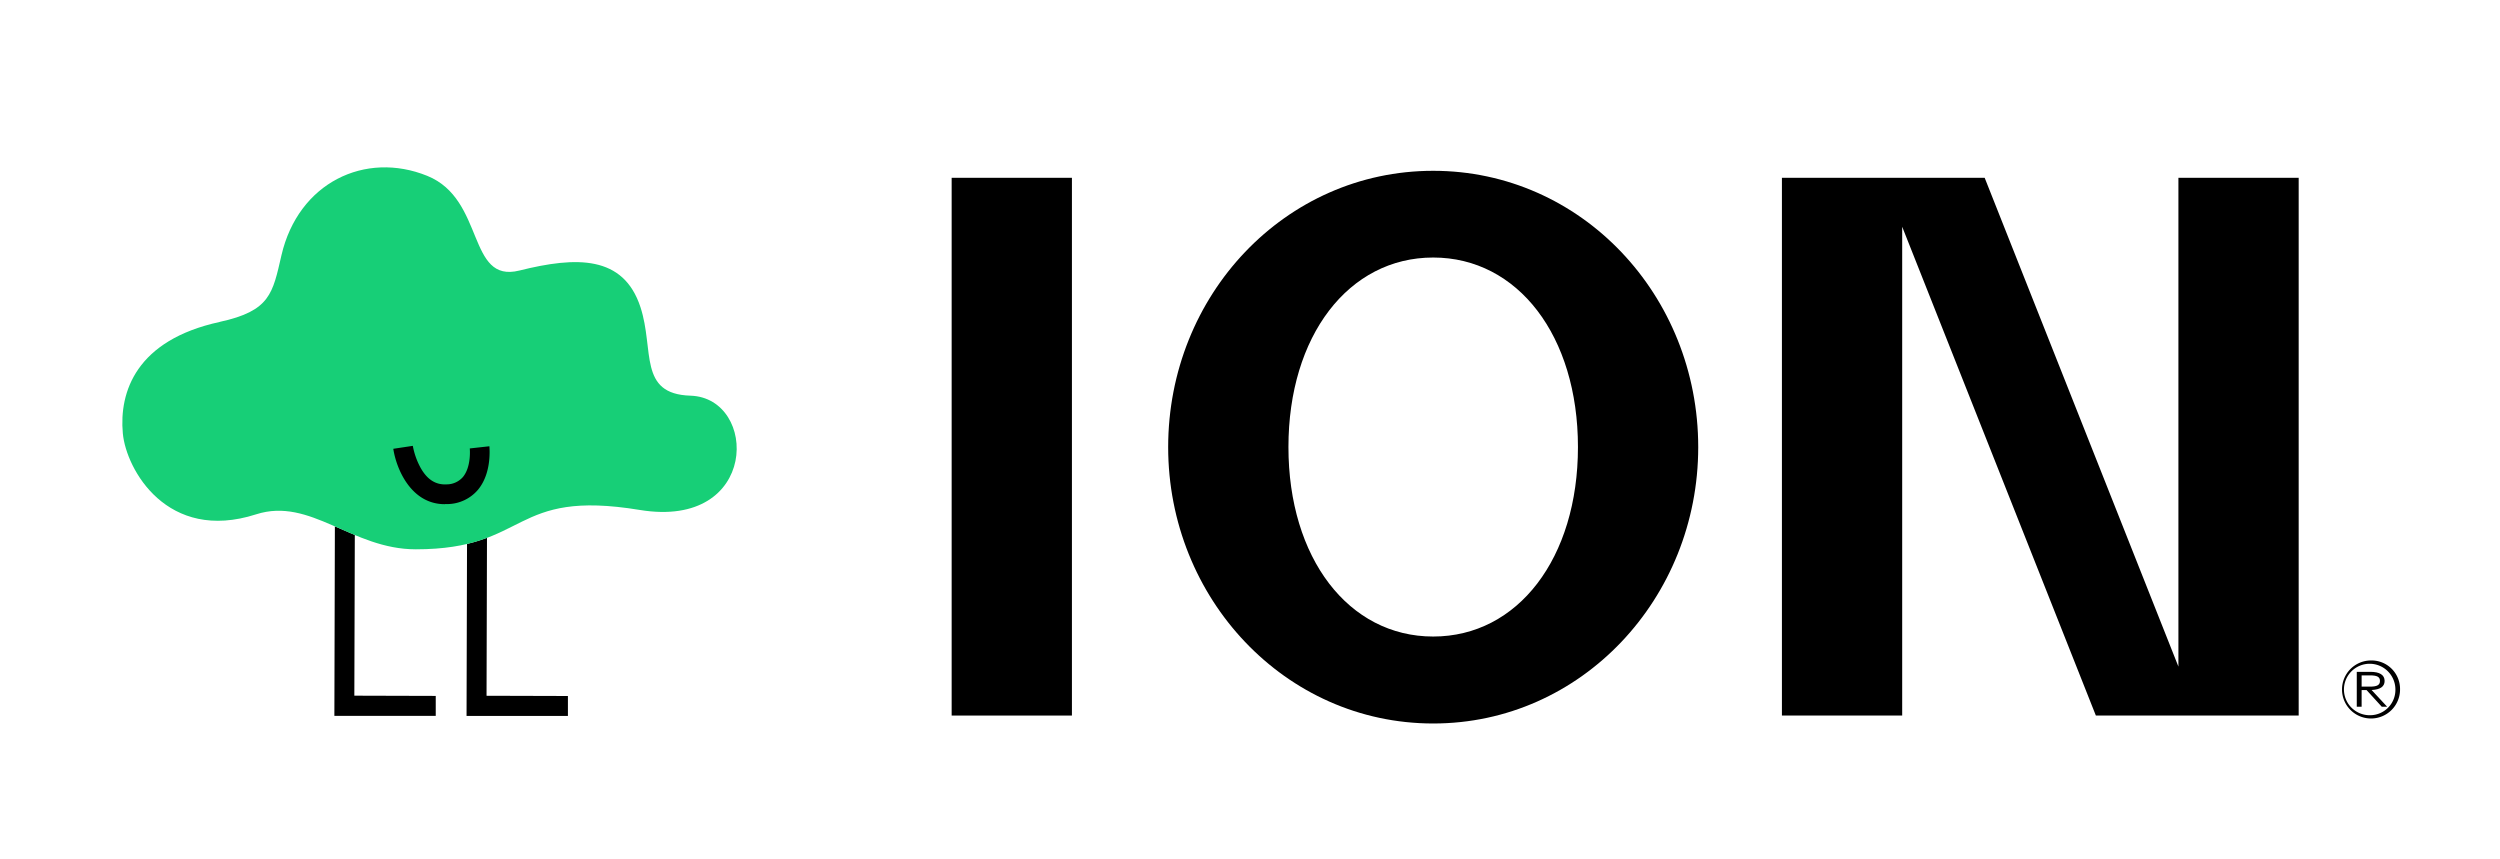 <svg id="Capa_1" data-name="Capa 1" xmlns="http://www.w3.org/2000/svg" viewBox="0 0 850.39 292.24"><defs><style>.cls-1{fill:#17cf77;}</style></defs><path d="M158.86,185l-.16,58.53,34.48,0v-6.78l-27.68-.08.15-53.74a55.41,55.41,0,0,1-6.8,2.09m-44.94-6-.17,64.48,34.48,0v-6.78l-27.69-.08.16-54.66c-2.31-1-4.57-2-6.79-2.94"/><path class="cls-1" d="M74.74,109.49c17.23-3.74,18-9.7,21-22.67,5.75-24.74,28.51-35.55,49.6-27,19.74,8,13.48,36.68,31.35,32.2,19.45-4.86,35.39-5.19,41.17,12.47,4.76,14.55-.84,29.54,17,30.1,23.13.73,23.44,45.57-17.25,38.87-44-7.25-37.49,13.39-76.18,13.39-21.79,0-35.84-17.85-54.31-11.9-30.25,9.74-44.22-15.31-45.34-27.53-1.3-14.14,4.55-31.74,33-37.92"/><path d="M151.29,171.5c-11.58,0-16.51-12.19-17.51-18.84l6.64-1A25,25,0,0,0,143,159c2.27,4.13,5.22,6,9,5.76a7.34,7.34,0,0,0,5.45-2.48c2.94-3.52,2.35-9.68,2.35-9.74l6.67-.74c0,.36.94,9-3.88,14.79a13.82,13.82,0,0,1-10.14,4.87c-.39,0-.77,0-1.14,0"/><polygon points="741 226.75 675.1 60.48 606.13 60.48 606.13 243.4 647.04 243.4 647.04 77.13 712.92 243.4 781.91 243.4 781.91 60.48 741 60.48 741 226.75"/><path d="M487.51,58.1c-50.43,0-90.15,42.34-90.15,94,0,51.38,39.72,94,90.15,94s90.15-42.58,90.15-94C577.66,100.44,537.93,58.1,487.51,58.1Zm0,158.42c-28.78,0-49.24-26.64-49.24-64.46S458.73,87.6,487.51,87.6s49.24,26.64,49.24,64.46S516.29,216.52,487.51,216.52Z"/><rect x="323.71" y="60.48" width="40.91" height="182.92"/><path d="M806.39,224.66a9.87,9.87,0,1,0,10,9.87A9.7,9.7,0,0,0,806.39,224.66Zm0,18.62a8.75,8.75,0,1,1,8.42-8.75A8.61,8.61,0,0,1,806.39,243.28Z"/><path d="M811.14,231.63c0-2.07-1.72-3.1-4.82-3.1h-4.65V240.4h1.65v-5.67H805l5.17,5.67H812l-5.29-5.69C809.62,234.58,811.14,233.56,811.14,231.63Zm-7.82,1.93v-3.83h2.8c2.45,0,3.44.5,3.44,1.9s-1,1.93-3.44,1.93Z"/></svg>